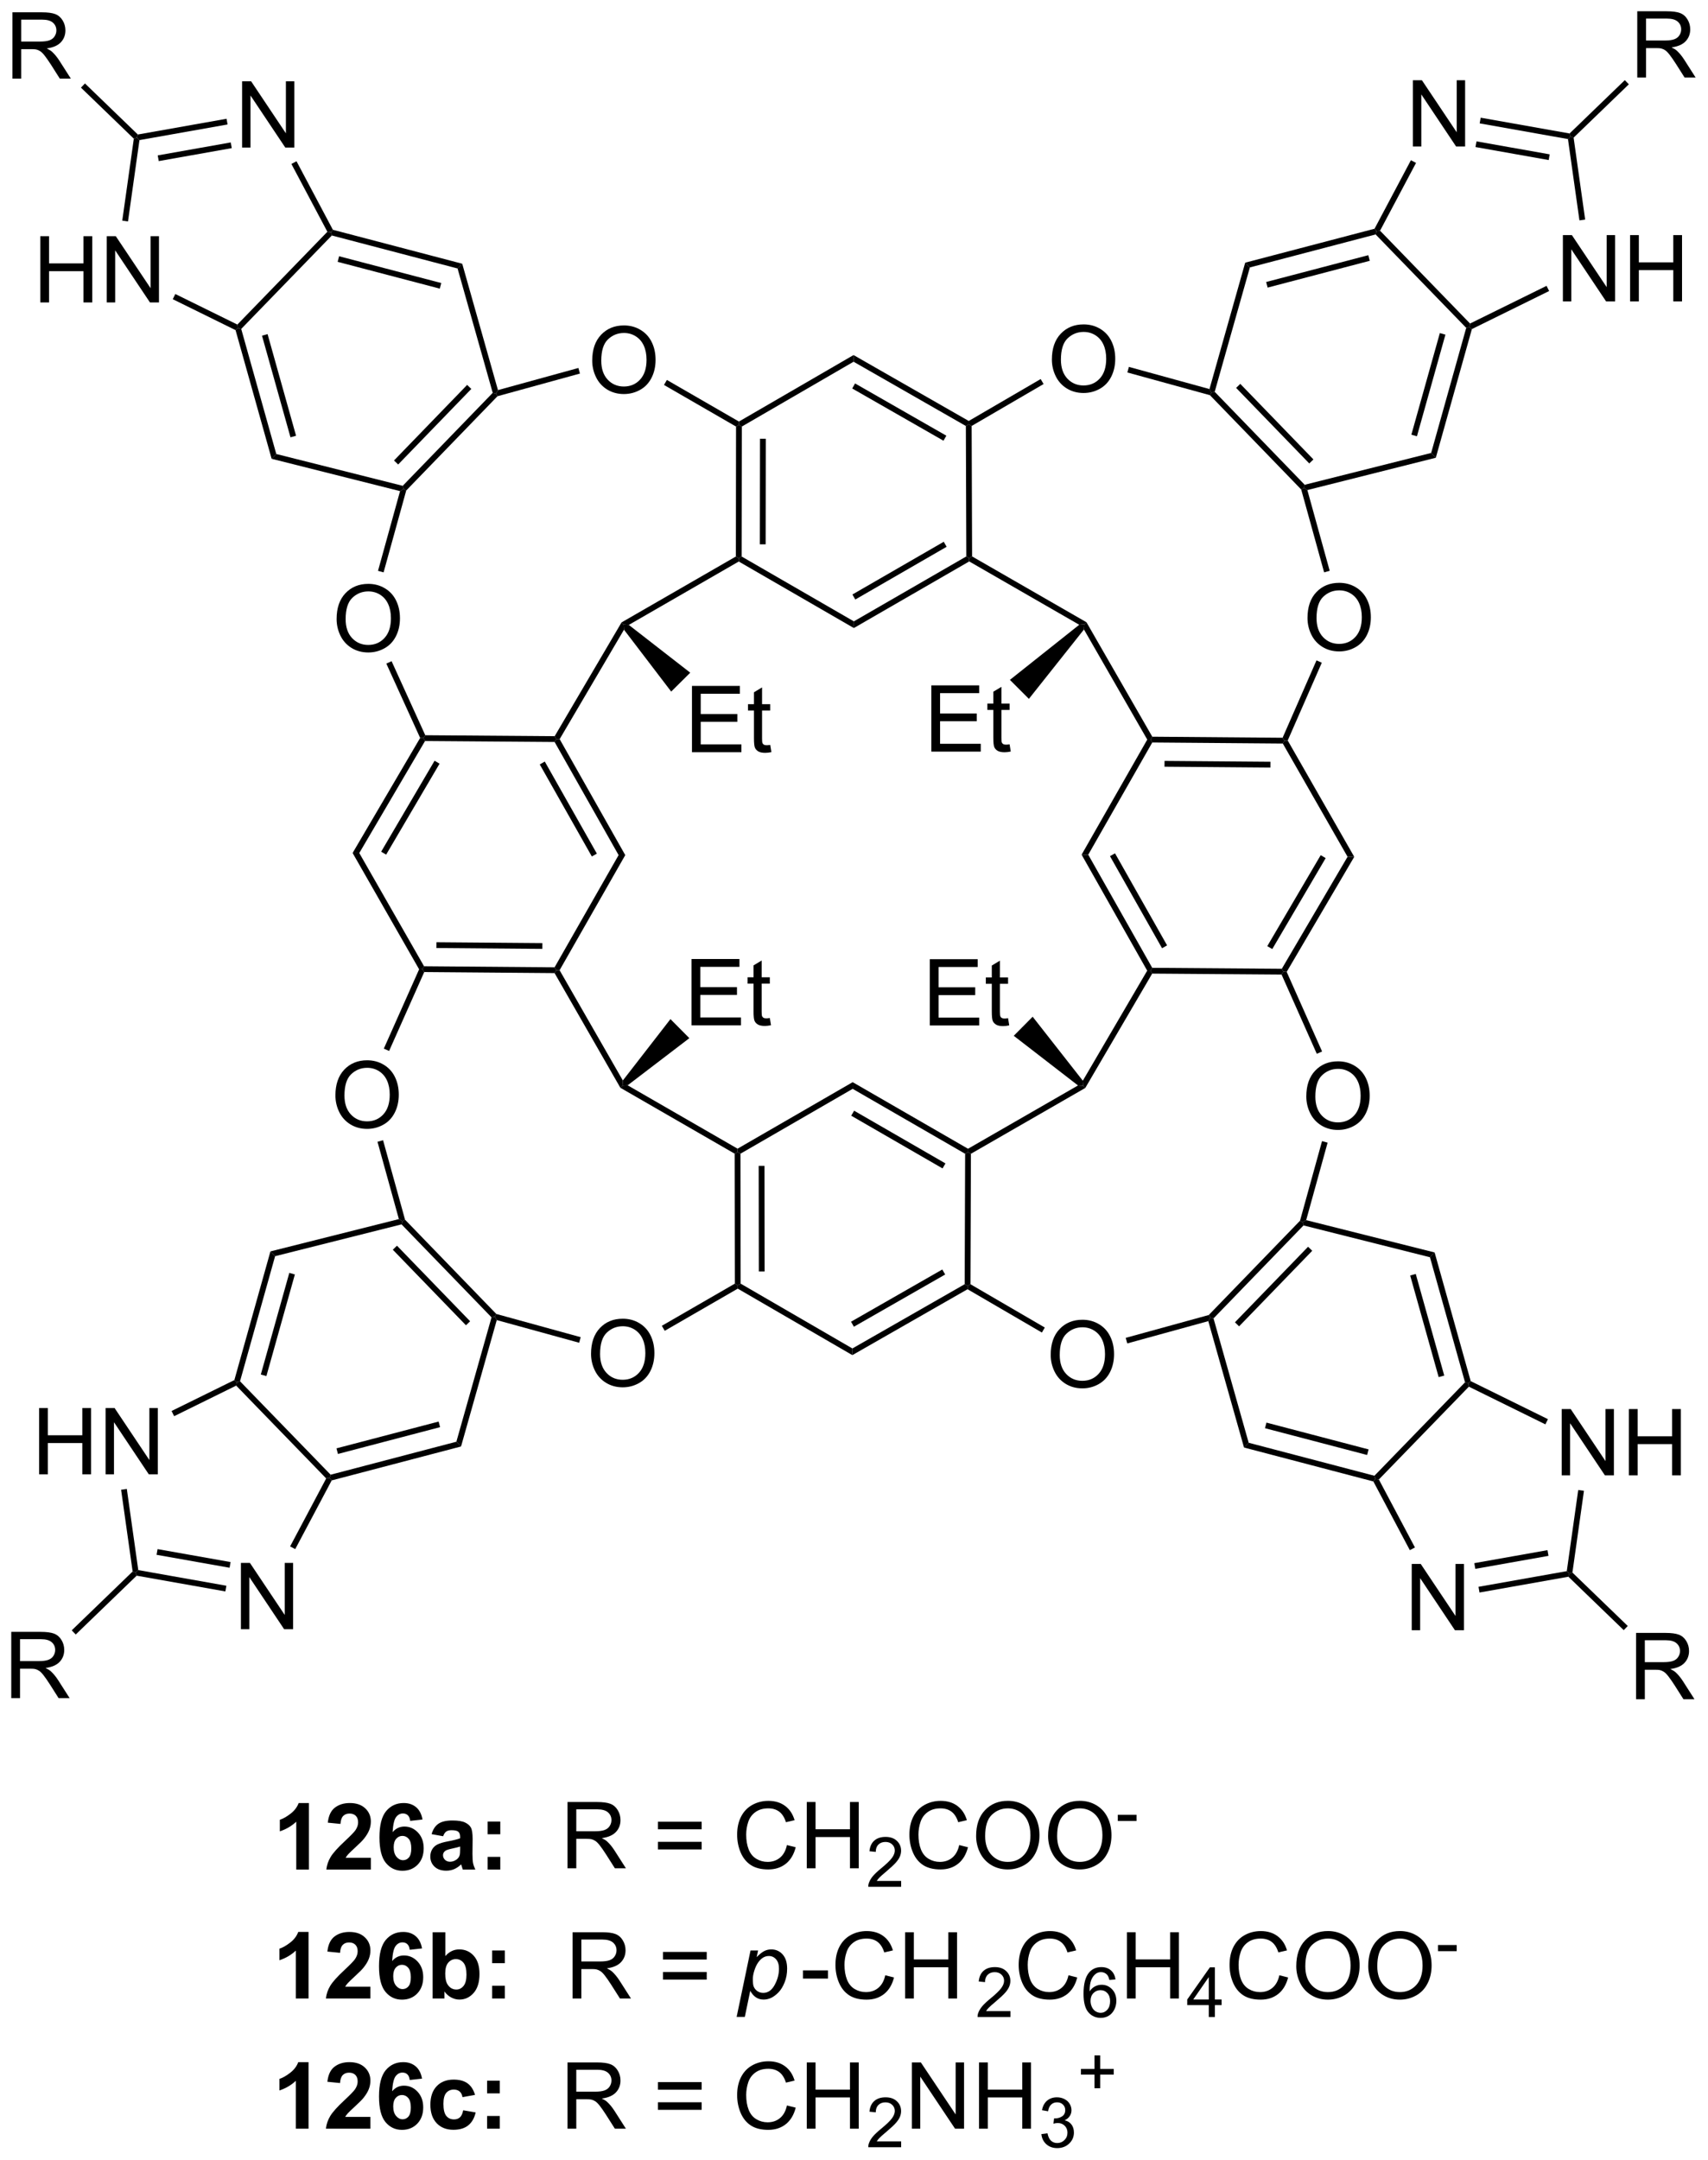 <?xml version="1.0" encoding="UTF-8"?>
<!DOCTYPE svg PUBLIC '-//W3C//DTD SVG 1.0//EN'
          'http://www.w3.org/TR/2001/REC-SVG-20010904/DTD/svg10.dtd'>
<svg stroke-dasharray="none" shape-rendering="auto" xmlns="http://www.w3.org/2000/svg" font-family="'Dialog'" text-rendering="auto" width="405" fill-opacity="1" color-interpolation="auto" color-rendering="auto" preserveAspectRatio="xMidYMid meet" font-size="12px" viewBox="0 0 405 512" fill="black" xmlns:xlink="http://www.w3.org/1999/xlink" stroke="black" image-rendering="auto" stroke-miterlimit="10" stroke-linecap="square" stroke-linejoin="miter" font-style="normal" stroke-width="1" height="512" stroke-dashoffset="0" font-weight="normal" stroke-opacity="1"
><!--Generated by the Batik Graphics2D SVG Generator--><defs id="genericDefs"
  /><g
  ><defs id="defs1"
    ><clipPath clipPathUnits="userSpaceOnUse" id="clipPath1"
      ><path d="M1.294 1.596 L153.065 1.596 L153.065 193.502 L1.294 193.502 L1.294 1.596 Z"
      /></clipPath
      ><clipPath clipPathUnits="userSpaceOnUse" id="clipPath2"
      ><path d="M62.2 95.178 L62.2 281.748 L209.751 281.748 L209.751 95.178 Z"
      /></clipPath
    ></defs
    ><g transform="scale(2.667,2.667) translate(-1.294,-1.596) matrix(1.029,0,0,1.029,-62.685,-96.304)"
    ><path d="M88.87 256.599 L87.774 256.599 L87.774 252.462 Q87.172 253.024 86.355 253.295 L86.355 252.297 Q86.784 252.157 87.287 251.766 Q87.792 251.373 87.98 250.85 L88.87 250.85 L88.87 256.599 ZM94.218 255.579 L94.218 256.599 L90.372 256.599 Q90.434 256.021 90.747 255.503 Q91.059 254.985 91.981 254.131 Q92.723 253.438 92.89 253.193 Q93.117 252.852 93.117 252.521 Q93.117 252.154 92.919 251.956 Q92.723 251.758 92.374 251.758 Q92.031 251.758 91.828 251.967 Q91.624 252.172 91.593 252.654 L90.499 252.545 Q90.598 251.638 91.114 251.245 Q91.63 250.85 92.403 250.85 Q93.249 250.85 93.734 251.308 Q94.218 251.763 94.218 252.443 Q94.218 252.829 94.08 253.18 Q93.942 253.529 93.64 253.912 Q93.442 254.165 92.921 254.641 Q92.403 255.118 92.262 255.274 Q92.124 255.43 92.038 255.579 L94.218 255.579 ZM98.68 252.274 L97.618 252.391 Q97.579 252.063 97.415 251.907 Q97.251 251.75 96.988 251.75 Q96.641 251.75 96.399 252.063 Q96.159 252.375 96.097 253.365 Q96.508 252.881 97.118 252.881 Q97.805 252.881 98.295 253.404 Q98.784 253.928 98.784 254.756 Q98.784 255.633 98.269 256.167 Q97.753 256.699 96.946 256.699 Q96.079 256.699 95.519 256.024 Q94.962 255.35 94.962 253.813 Q94.962 252.24 95.542 251.545 Q96.126 250.85 97.055 250.85 Q97.706 250.85 98.133 251.214 Q98.563 251.579 98.68 252.274 ZM96.191 254.67 Q96.191 255.204 96.436 255.495 Q96.683 255.787 97.001 255.787 Q97.305 255.787 97.508 255.55 Q97.712 255.31 97.712 254.766 Q97.712 254.209 97.493 253.948 Q97.274 253.688 96.946 253.688 Q96.628 253.688 96.409 253.938 Q96.191 254.185 96.191 254.67 ZM100.466 253.717 L99.468 253.537 Q99.637 252.935 100.046 252.646 Q100.458 252.357 101.265 252.357 Q101.999 252.357 102.359 252.532 Q102.718 252.704 102.864 252.972 Q103.012 253.24 103.012 253.954 L102.999 255.235 Q102.999 255.782 103.051 256.042 Q103.106 256.303 103.249 256.599 L102.163 256.599 Q102.122 256.49 102.059 256.274 Q102.031 256.178 102.02 256.146 Q101.739 256.42 101.419 256.558 Q101.098 256.693 100.734 256.693 Q100.093 256.693 99.723 256.347 Q99.356 255.998 99.356 255.467 Q99.356 255.115 99.523 254.839 Q99.692 254.563 99.994 254.417 Q100.296 254.271 100.867 254.162 Q101.637 254.016 101.934 253.891 L101.934 253.782 Q101.934 253.467 101.778 253.331 Q101.622 253.196 101.187 253.196 Q100.895 253.196 100.731 253.313 Q100.567 253.428 100.466 253.717 ZM101.934 254.607 Q101.723 254.678 101.265 254.777 Q100.809 254.873 100.669 254.967 Q100.453 255.118 100.453 255.352 Q100.453 255.584 100.624 255.753 Q100.796 255.92 101.062 255.92 Q101.359 255.92 101.63 255.725 Q101.828 255.576 101.89 255.36 Q101.934 255.219 101.934 254.826 L101.934 254.607 ZM104.305 253.547 L104.305 252.451 L105.402 252.451 L105.402 253.547 L104.305 253.547 ZM104.305 256.599 L104.305 255.5 L105.402 255.5 L105.402 256.599 L104.305 256.599 Z" stroke="none" clip-path="url(#clipPath2)"
    /></g
    ><g transform="matrix(2.743,0,0,2.743,-170.611,-261.067)"
    ><path d="M111.258 256.599 L111.258 250.873 L113.798 250.873 Q114.563 250.873 114.962 251.027 Q115.36 251.18 115.597 251.571 Q115.837 251.962 115.837 252.435 Q115.837 253.045 115.441 253.464 Q115.048 253.881 114.222 253.993 Q114.524 254.138 114.68 254.279 Q115.011 254.584 115.308 255.04 L116.305 256.599 L115.352 256.599 L114.594 255.407 Q114.261 254.891 114.045 254.618 Q113.831 254.344 113.662 254.235 Q113.493 254.125 113.316 254.084 Q113.188 254.055 112.894 254.055 L112.016 254.055 L112.016 256.599 L111.258 256.599 ZM112.016 253.399 L113.644 253.399 Q114.165 253.399 114.456 253.292 Q114.751 253.185 114.902 252.948 Q115.055 252.712 115.055 252.435 Q115.055 252.029 114.758 251.769 Q114.464 251.506 113.829 251.506 L112.016 251.506 L112.016 253.399 ZM122.855 253.232 L119.074 253.232 L119.074 252.576 L122.855 252.576 L122.855 253.232 ZM122.855 254.969 L119.074 254.969 L119.074 254.313 L122.855 254.313 L122.855 254.969 ZM130.226 254.592 L130.984 254.782 Q130.747 255.717 130.127 256.209 Q129.507 256.699 128.614 256.699 Q127.687 256.699 127.106 256.321 Q126.528 255.943 126.223 255.23 Q125.921 254.513 125.921 253.693 Q125.921 252.797 126.262 252.133 Q126.606 251.467 127.236 251.12 Q127.867 250.774 128.624 250.774 Q129.484 250.774 130.07 251.212 Q130.656 251.649 130.887 252.443 L130.14 252.618 Q129.942 251.993 129.562 251.709 Q129.184 251.422 128.609 251.422 Q127.95 251.422 127.505 251.74 Q127.062 252.055 126.882 252.589 Q126.703 253.123 126.703 253.688 Q126.703 254.42 126.916 254.964 Q127.13 255.508 127.578 255.779 Q128.028 256.047 128.552 256.047 Q129.187 256.047 129.627 255.68 Q130.07 255.313 130.226 254.592 ZM131.941 256.599 L131.941 250.873 L132.699 250.873 L132.699 253.225 L135.675 253.225 L135.675 250.873 L136.433 250.873 L136.433 256.599 L135.675 256.599 L135.675 253.899 L132.699 253.899 L132.699 256.599 L131.941 256.599 Z" stroke="none" clip-path="url(#clipPath2)"
    /></g
    ><g transform="matrix(2.743,0,0,2.743,-170.611,-261.067)"
    ><path d="M140.099 257.692 L140.099 258.2 L137.259 258.2 Q137.253 258.008 137.322 257.832 Q137.429 257.543 137.667 257.262 Q137.908 256.981 138.359 256.612 Q139.058 256.038 139.304 255.702 Q139.55 255.366 139.55 255.067 Q139.55 254.754 139.326 254.539 Q139.103 254.323 138.742 254.323 Q138.361 254.323 138.132 254.551 Q137.904 254.78 137.902 255.184 L137.359 255.129 Q137.415 254.522 137.779 254.205 Q138.142 253.887 138.753 253.887 Q139.372 253.887 139.732 254.231 Q140.093 254.573 140.093 255.078 Q140.093 255.336 139.988 255.586 Q139.882 255.834 139.636 256.11 Q139.392 256.385 138.824 256.866 Q138.349 257.264 138.214 257.407 Q138.079 257.549 137.992 257.692 L140.099 257.692 Z" stroke="none" clip-path="url(#clipPath2)"
    /></g
    ><g transform="matrix(2.743,0,0,2.743,-170.611,-261.067)"
    ><path d="M145.118 254.592 L145.875 254.782 Q145.638 255.717 145.019 256.209 Q144.399 256.699 143.506 256.699 Q142.578 256.699 141.998 256.321 Q141.42 255.943 141.115 255.23 Q140.813 254.513 140.813 253.693 Q140.813 252.797 141.154 252.133 Q141.498 251.467 142.128 251.12 Q142.758 250.774 143.516 250.774 Q144.375 250.774 144.961 251.212 Q145.547 251.649 145.779 252.443 L145.032 252.618 Q144.834 251.993 144.453 251.709 Q144.076 251.422 143.5 251.422 Q142.841 251.422 142.396 251.74 Q141.953 252.055 141.774 252.589 Q141.594 253.123 141.594 253.688 Q141.594 254.42 141.808 254.964 Q142.021 255.508 142.469 255.779 Q142.92 256.047 143.443 256.047 Q144.078 256.047 144.519 255.68 Q144.961 255.313 145.118 254.592 ZM146.58 253.81 Q146.58 252.383 147.345 251.579 Q148.111 250.771 149.322 250.771 Q150.114 250.771 150.749 251.152 Q151.387 251.529 151.72 252.206 Q152.056 252.883 152.056 253.743 Q152.056 254.615 151.705 255.303 Q151.353 255.99 150.707 256.344 Q150.064 256.699 149.317 256.699 Q148.509 256.699 147.871 256.308 Q147.236 255.915 146.908 255.24 Q146.58 254.563 146.58 253.81 ZM147.361 253.821 Q147.361 254.857 147.916 255.454 Q148.473 256.047 149.314 256.047 Q150.168 256.047 150.72 255.446 Q151.275 254.844 151.275 253.74 Q151.275 253.04 151.038 252.519 Q150.801 251.998 150.345 251.712 Q149.892 251.422 149.325 251.422 Q148.52 251.422 147.939 251.977 Q147.361 252.529 147.361 253.821 ZM152.802 253.81 Q152.802 252.383 153.568 251.579 Q154.334 250.771 155.545 250.771 Q156.336 250.771 156.972 251.152 Q157.61 251.529 157.943 252.206 Q158.279 252.883 158.279 253.743 Q158.279 254.615 157.927 255.303 Q157.576 255.99 156.93 256.344 Q156.287 256.699 155.539 256.699 Q154.732 256.699 154.094 256.308 Q153.459 255.915 153.131 255.24 Q152.802 254.563 152.802 253.81 ZM153.584 253.821 Q153.584 254.857 154.138 255.454 Q154.696 256.047 155.537 256.047 Q156.391 256.047 156.943 255.446 Q157.498 254.844 157.498 253.74 Q157.498 253.04 157.261 252.519 Q157.024 251.998 156.568 251.712 Q156.115 251.422 155.547 251.422 Q154.743 251.422 154.162 251.977 Q153.584 252.529 153.584 253.821 Z" stroke="none" clip-path="url(#clipPath2)"
    /></g
    ><g transform="matrix(2.743,0,0,2.743,-170.611,-261.067)"
    ><path d="M158.828 252.51 L158.828 251.979 L160.448 251.979 L160.448 252.51 L158.828 252.51 Z" stroke="none" clip-path="url(#clipPath2)"
    /></g
    ><g transform="matrix(2.743,0,0,2.743,-170.611,-261.067)"
    ><path d="M88.87 267.849 L87.774 267.849 L87.774 263.712 Q87.172 264.274 86.355 264.545 L86.355 263.547 Q86.784 263.407 87.287 263.016 Q87.792 262.623 87.98 262.099 L88.87 262.099 L88.87 267.849 ZM94.218 266.829 L94.218 267.849 L90.372 267.849 Q90.434 267.271 90.747 266.753 Q91.059 266.235 91.981 265.381 Q92.723 264.688 92.89 264.443 Q93.117 264.102 93.117 263.771 Q93.117 263.404 92.919 263.206 Q92.723 263.008 92.374 263.008 Q92.031 263.008 91.828 263.217 Q91.624 263.422 91.593 263.904 L90.499 263.795 Q90.598 262.889 91.114 262.495 Q91.63 262.099 92.403 262.099 Q93.249 262.099 93.734 262.558 Q94.218 263.014 94.218 263.693 Q94.218 264.079 94.08 264.43 Q93.942 264.779 93.64 265.162 Q93.442 265.415 92.921 265.891 Q92.403 266.368 92.262 266.524 Q92.124 266.68 92.038 266.829 L94.218 266.829 ZM98.68 263.524 L97.618 263.641 Q97.579 263.313 97.415 263.157 Q97.251 263 96.988 263 Q96.641 263 96.399 263.313 Q96.159 263.625 96.097 264.615 Q96.508 264.131 97.118 264.131 Q97.805 264.131 98.295 264.654 Q98.784 265.178 98.784 266.006 Q98.784 266.883 98.269 267.417 Q97.753 267.949 96.946 267.949 Q96.079 267.949 95.519 267.274 Q94.962 266.599 94.962 265.063 Q94.962 263.49 95.542 262.795 Q96.126 262.099 97.055 262.099 Q97.706 262.099 98.133 262.464 Q98.563 262.829 98.68 263.524 ZM96.191 265.92 Q96.191 266.454 96.436 266.745 Q96.683 267.037 97.001 267.037 Q97.305 267.037 97.508 266.8 Q97.712 266.56 97.712 266.016 Q97.712 265.459 97.493 265.199 Q97.274 264.938 96.946 264.938 Q96.628 264.938 96.409 265.188 Q96.191 265.435 96.191 265.92 ZM99.598 267.849 L99.598 262.123 L100.695 262.123 L100.695 264.185 Q101.203 263.607 101.898 263.607 Q102.656 263.607 103.15 264.157 Q103.648 264.704 103.648 265.732 Q103.648 266.795 103.143 267.37 Q102.637 267.943 101.913 267.943 Q101.559 267.943 101.213 267.766 Q100.867 267.587 100.617 267.24 L100.617 267.849 L99.598 267.849 ZM100.687 265.685 Q100.687 266.329 100.89 266.639 Q101.176 267.076 101.648 267.076 Q102.012 267.076 102.268 266.766 Q102.523 266.454 102.523 265.787 Q102.523 265.076 102.265 264.761 Q102.007 264.446 101.606 264.446 Q101.21 264.446 100.947 264.753 Q100.687 265.06 100.687 265.685 ZM104.743 264.797 L104.743 263.701 L105.839 263.701 L105.839 264.797 L104.743 264.797 ZM104.743 267.849 L104.743 266.75 L105.839 266.75 L105.839 267.849 L104.743 267.849 Z" stroke="none" clip-path="url(#clipPath2)"
    /></g
    ><g transform="matrix(2.743,0,0,2.743,-170.611,-261.067)"
    ><path d="M111.696 267.849 L111.696 262.123 L114.235 262.123 Q115.001 262.123 115.399 262.277 Q115.798 262.43 116.035 262.821 Q116.274 263.212 116.274 263.685 Q116.274 264.295 115.878 264.714 Q115.485 265.131 114.66 265.243 Q114.962 265.389 115.118 265.529 Q115.449 265.834 115.746 266.29 L116.743 267.849 L115.79 267.849 L115.032 266.657 Q114.699 266.141 114.483 265.868 Q114.269 265.594 114.1 265.485 Q113.93 265.375 113.753 265.334 Q113.626 265.305 113.331 265.305 L112.454 265.305 L112.454 267.849 L111.696 267.849 ZM112.454 264.649 L114.081 264.649 Q114.602 264.649 114.894 264.542 Q115.188 264.435 115.339 264.199 Q115.493 263.962 115.493 263.685 Q115.493 263.279 115.196 263.019 Q114.902 262.756 114.266 262.756 L112.454 262.756 L112.454 264.649 ZM123.292 264.482 L119.511 264.482 L119.511 263.826 L123.292 263.826 L123.292 264.482 ZM123.292 266.219 L119.511 266.219 L119.511 265.563 L123.292 265.563 L123.292 266.219 Z" stroke="none" clip-path="url(#clipPath2)"
    /></g
    ><g transform="matrix(2.743,0,0,2.743,-170.611,-261.067)"
    ><path d="M125.877 269.441 L127.078 263.701 L127.731 263.701 L127.609 264.279 Q127.973 263.899 128.26 263.753 Q128.546 263.607 128.867 263.607 Q129.46 263.607 129.851 264.04 Q130.242 264.469 130.242 265.274 Q130.242 265.922 130.025 266.456 Q129.812 266.99 129.499 267.316 Q129.187 267.639 128.867 267.792 Q128.546 267.943 128.21 267.943 Q127.466 267.943 127.054 267.185 L126.585 269.441 L125.877 269.441 ZM127.278 266.154 Q127.278 266.618 127.343 266.797 Q127.442 267.053 127.663 267.209 Q127.887 267.365 128.179 267.365 Q128.788 267.365 129.163 266.68 Q129.538 265.993 129.538 265.279 Q129.538 264.75 129.286 264.464 Q129.036 264.178 128.661 264.178 Q128.39 264.178 128.158 264.321 Q127.929 264.462 127.731 264.745 Q127.536 265.029 127.406 265.441 Q127.278 265.849 127.278 266.154 Z" stroke="none" clip-path="url(#clipPath2)"
    /></g
    ><g transform="matrix(2.743,0,0,2.743,-170.611,-261.067)"
    ><path d="M131.613 266.131 L131.613 265.422 L133.772 265.422 L133.772 266.131 L131.613 266.131 ZM138.725 265.842 L139.482 266.032 Q139.245 266.967 138.626 267.459 Q138.006 267.949 137.113 267.949 Q136.186 267.949 135.605 267.571 Q135.027 267.193 134.722 266.48 Q134.42 265.764 134.42 264.943 Q134.42 264.047 134.761 263.383 Q135.105 262.717 135.735 262.37 Q136.365 262.024 137.123 262.024 Q137.982 262.024 138.568 262.462 Q139.154 262.899 139.386 263.693 L138.639 263.868 Q138.441 263.243 138.061 262.959 Q137.683 262.672 137.107 262.672 Q136.449 262.672 136.003 262.99 Q135.561 263.305 135.381 263.839 Q135.201 264.373 135.201 264.938 Q135.201 265.67 135.415 266.214 Q135.628 266.758 136.076 267.029 Q136.527 267.297 137.05 267.297 Q137.686 267.297 138.126 266.93 Q138.568 266.563 138.725 265.842 ZM140.44 267.849 L140.44 262.123 L141.197 262.123 L141.197 264.474 L144.174 264.474 L144.174 262.123 L144.932 262.123 L144.932 267.849 L144.174 267.849 L144.174 265.149 L141.197 265.149 L141.197 267.849 L140.44 267.849 Z" stroke="none" clip-path="url(#clipPath2)"
    /></g
    ><g transform="matrix(2.743,0,0,2.743,-170.611,-261.067)"
    ><path d="M149.546 268.942 L149.546 269.45 L146.706 269.45 Q146.7 269.258 146.768 269.082 Q146.876 268.793 147.114 268.512 Q147.354 268.231 147.805 267.862 Q148.505 267.288 148.751 266.952 Q148.997 266.616 148.997 266.317 Q148.997 266.004 148.772 265.789 Q148.549 265.573 148.188 265.573 Q147.807 265.573 147.579 265.801 Q147.35 266.03 147.348 266.434 L146.805 266.379 Q146.862 265.772 147.225 265.455 Q147.589 265.137 148.2 265.137 Q148.819 265.137 149.178 265.481 Q149.54 265.823 149.54 266.329 Q149.54 266.586 149.434 266.836 Q149.329 267.084 149.083 267.36 Q148.839 267.635 148.27 268.116 Q147.796 268.514 147.661 268.657 Q147.526 268.799 147.438 268.942 L149.546 268.942 Z" stroke="none" clip-path="url(#clipPath2)"
    /></g
    ><g transform="matrix(2.743,0,0,2.743,-170.611,-261.067)"
    ><path d="M154.564 265.842 L155.322 266.032 Q155.085 266.967 154.465 267.459 Q153.845 267.949 152.952 267.949 Q152.025 267.949 151.444 267.571 Q150.866 267.193 150.561 266.48 Q150.259 265.764 150.259 264.943 Q150.259 264.047 150.601 263.383 Q150.944 262.717 151.575 262.37 Q152.205 262.024 152.963 262.024 Q153.822 262.024 154.408 262.462 Q154.994 262.899 155.226 263.693 L154.478 263.868 Q154.28 263.243 153.9 262.959 Q153.522 262.672 152.947 262.672 Q152.288 262.672 151.843 262.99 Q151.4 263.305 151.22 263.839 Q151.041 264.373 151.041 264.938 Q151.041 265.67 151.254 266.214 Q151.468 266.758 151.916 267.029 Q152.366 267.297 152.89 267.297 Q153.525 267.297 153.965 266.93 Q154.408 266.563 154.564 265.842 Z" stroke="none" clip-path="url(#clipPath2)"
    /></g
    ><g transform="matrix(2.743,0,0,2.743,-170.611,-261.067)"
    ><path d="M158.625 266.205 L158.099 266.247 Q158.029 265.936 157.9 265.795 Q157.687 265.571 157.373 265.571 Q157.121 265.571 156.931 265.711 Q156.681 265.893 156.537 266.243 Q156.394 266.59 156.388 267.235 Q156.58 266.944 156.855 266.803 Q157.131 266.663 157.431 266.663 Q157.959 266.663 158.33 267.051 Q158.701 267.44 158.701 268.055 Q158.701 268.459 158.525 268.807 Q158.351 269.153 158.047 269.338 Q157.742 269.524 157.355 269.524 Q156.697 269.524 156.281 269.039 Q155.865 268.553 155.865 267.44 Q155.865 266.194 156.324 265.629 Q156.726 265.137 157.406 265.137 Q157.912 265.137 158.236 265.422 Q158.56 265.705 158.625 266.205 ZM156.47 268.057 Q156.47 268.33 156.586 268.58 Q156.703 268.829 156.91 268.959 Q157.119 269.088 157.347 269.088 Q157.681 269.088 157.922 268.819 Q158.162 268.549 158.162 268.086 Q158.162 267.641 157.924 267.385 Q157.687 267.129 157.326 267.129 Q156.969 267.129 156.719 267.385 Q156.47 267.641 156.47 268.057 Z" stroke="none" clip-path="url(#clipPath2)"
    /></g
    ><g transform="matrix(2.743,0,0,2.743,-170.611,-261.067)"
    ><path d="M159.616 267.849 L159.616 262.123 L160.374 262.123 L160.374 264.474 L163.35 264.474 L163.35 262.123 L164.108 262.123 L164.108 267.849 L163.35 267.849 L163.35 265.149 L160.374 265.149 L160.374 267.849 L159.616 267.849 Z" stroke="none" clip-path="url(#clipPath2)"
    /></g
    ><g transform="matrix(2.743,0,0,2.743,-170.611,-261.067)"
    ><path d="M166.692 269.45 L166.692 268.42 L164.829 268.42 L164.829 267.938 L166.79 265.155 L167.219 265.155 L167.219 267.938 L167.799 267.938 L167.799 268.42 L167.219 268.42 L167.219 269.45 L166.692 269.45 ZM166.692 267.938 L166.692 266 L165.348 267.938 L166.692 267.938 Z" stroke="none" clip-path="url(#clipPath2)"
    /></g
    ><g transform="matrix(2.743,0,0,2.743,-170.611,-261.067)"
    ><path d="M172.793 265.842 L173.55 266.032 Q173.313 266.967 172.694 267.459 Q172.074 267.949 171.181 267.949 Q170.254 267.949 169.673 267.571 Q169.095 267.193 168.79 266.48 Q168.488 265.764 168.488 264.943 Q168.488 264.047 168.829 263.383 Q169.173 262.717 169.803 262.37 Q170.433 262.024 171.191 262.024 Q172.05 262.024 172.636 262.462 Q173.222 262.899 173.454 263.693 L172.707 263.868 Q172.509 263.243 172.129 262.959 Q171.751 262.672 171.175 262.672 Q170.517 262.672 170.071 262.99 Q169.629 263.305 169.449 263.839 Q169.269 264.373 169.269 264.938 Q169.269 265.67 169.483 266.214 Q169.696 266.758 170.144 267.029 Q170.595 267.297 171.118 267.297 Q171.754 267.297 172.194 266.93 Q172.636 266.563 172.793 265.842 ZM174.255 265.06 Q174.255 263.633 175.02 262.829 Q175.786 262.021 176.997 262.021 Q177.789 262.021 178.424 262.402 Q179.062 262.779 179.395 263.456 Q179.731 264.133 179.731 264.993 Q179.731 265.865 179.38 266.553 Q179.028 267.24 178.382 267.594 Q177.739 267.949 176.992 267.949 Q176.185 267.949 175.547 267.558 Q174.911 267.165 174.583 266.49 Q174.255 265.813 174.255 265.06 ZM175.036 265.071 Q175.036 266.107 175.591 266.704 Q176.148 267.297 176.989 267.297 Q177.843 267.297 178.395 266.696 Q178.95 266.094 178.95 264.99 Q178.95 264.29 178.713 263.769 Q178.476 263.248 178.02 262.962 Q177.567 262.672 177 262.672 Q176.195 262.672 175.614 263.227 Q175.036 263.779 175.036 265.071 ZM180.477 265.06 Q180.477 263.633 181.243 262.829 Q182.009 262.021 183.22 262.021 Q184.011 262.021 184.647 262.402 Q185.285 262.779 185.618 263.456 Q185.954 264.133 185.954 264.993 Q185.954 265.865 185.602 266.553 Q185.251 267.24 184.605 267.594 Q183.962 267.949 183.214 267.949 Q182.407 267.949 181.769 267.558 Q181.134 267.165 180.806 266.49 Q180.477 265.813 180.477 265.06 ZM181.259 265.071 Q181.259 266.107 181.813 266.704 Q182.371 267.297 183.212 267.297 Q184.066 267.297 184.618 266.696 Q185.173 266.094 185.173 264.99 Q185.173 264.29 184.936 263.769 Q184.699 263.248 184.243 262.962 Q183.79 262.672 183.222 262.672 Q182.418 262.672 181.837 263.227 Q181.259 263.779 181.259 265.071 Z" stroke="none" clip-path="url(#clipPath2)"
    /></g
    ><g transform="matrix(2.743,0,0,2.743,-170.611,-261.067)"
    ><path d="M186.504 263.76 L186.504 263.229 L188.123 263.229 L188.123 263.76 L186.504 263.76 Z" stroke="none" clip-path="url(#clipPath2)"
    /></g
    ><g transform="matrix(2.743,0,0,2.743,-170.611,-261.067)"
    ><path d="M88.87 279.099 L87.774 279.099 L87.774 274.962 Q87.172 275.524 86.355 275.795 L86.355 274.797 Q86.784 274.657 87.287 274.266 Q87.792 273.873 87.98 273.349 L88.87 273.349 L88.87 279.099 ZM94.218 278.079 L94.218 279.099 L90.372 279.099 Q90.434 278.521 90.747 278.003 Q91.059 277.485 91.981 276.631 Q92.723 275.938 92.89 275.693 Q93.117 275.352 93.117 275.021 Q93.117 274.654 92.919 274.456 Q92.723 274.258 92.374 274.258 Q92.031 274.258 91.828 274.467 Q91.624 274.672 91.593 275.154 L90.499 275.045 Q90.598 274.139 91.114 273.745 Q91.63 273.349 92.403 273.349 Q93.249 273.349 93.734 273.808 Q94.218 274.264 94.218 274.943 Q94.218 275.329 94.08 275.68 Q93.942 276.029 93.64 276.412 Q93.442 276.665 92.921 277.141 Q92.403 277.618 92.262 277.774 Q92.124 277.93 92.038 278.079 L94.218 278.079 ZM98.68 274.774 L97.618 274.891 Q97.579 274.563 97.415 274.407 Q97.251 274.25 96.988 274.25 Q96.641 274.25 96.399 274.563 Q96.159 274.875 96.097 275.865 Q96.508 275.381 97.118 275.381 Q97.805 275.381 98.295 275.904 Q98.784 276.428 98.784 277.256 Q98.784 278.133 98.269 278.667 Q97.753 279.199 96.946 279.199 Q96.079 279.199 95.519 278.524 Q94.962 277.849 94.962 276.313 Q94.962 274.74 95.542 274.045 Q96.126 273.349 97.055 273.349 Q97.706 273.349 98.133 273.714 Q98.563 274.079 98.68 274.774 ZM96.191 277.17 Q96.191 277.704 96.436 277.995 Q96.683 278.287 97.001 278.287 Q97.305 278.287 97.508 278.05 Q97.712 277.81 97.712 277.266 Q97.712 276.709 97.493 276.449 Q97.274 276.188 96.946 276.188 Q96.628 276.188 96.409 276.438 Q96.191 276.685 96.191 277.17 ZM103.262 276.178 L102.179 276.373 Q102.124 276.047 101.932 275.883 Q101.739 275.719 101.429 275.719 Q101.02 275.719 100.775 276.003 Q100.531 276.287 100.531 276.951 Q100.531 277.688 100.778 277.993 Q101.028 278.297 101.445 278.297 Q101.757 278.297 101.955 278.12 Q102.156 277.943 102.239 277.508 L103.317 277.693 Q103.148 278.435 102.671 278.816 Q102.195 279.193 101.395 279.193 Q100.484 279.193 99.942 278.62 Q99.403 278.045 99.403 277.029 Q99.403 276 99.945 275.43 Q100.489 274.857 101.413 274.857 Q102.171 274.857 102.619 275.183 Q103.067 275.508 103.262 276.178 ZM104.305 276.047 L104.305 274.951 L105.402 274.951 L105.402 276.047 L104.305 276.047 ZM104.305 279.099 L104.305 278 L105.402 278 L105.402 279.099 L104.305 279.099 Z" stroke="none" clip-path="url(#clipPath2)"
    /></g
    ><g transform="matrix(2.743,0,0,2.743,-170.611,-261.067)"
    ><path d="M111.258 279.099 L111.258 273.373 L113.798 273.373 Q114.563 273.373 114.962 273.527 Q115.36 273.68 115.597 274.071 Q115.837 274.462 115.837 274.935 Q115.837 275.545 115.441 275.964 Q115.048 276.381 114.222 276.493 Q114.524 276.639 114.68 276.779 Q115.011 277.084 115.308 277.54 L116.305 279.099 L115.352 279.099 L114.594 277.907 Q114.261 277.391 114.045 277.118 Q113.831 276.844 113.662 276.735 Q113.493 276.625 113.316 276.584 Q113.188 276.555 112.894 276.555 L112.016 276.555 L112.016 279.099 L111.258 279.099 ZM112.016 275.899 L113.644 275.899 Q114.165 275.899 114.456 275.792 Q114.751 275.685 114.902 275.449 Q115.055 275.212 115.055 274.935 Q115.055 274.529 114.758 274.269 Q114.464 274.006 113.829 274.006 L112.016 274.006 L112.016 275.899 ZM122.855 275.732 L119.074 275.732 L119.074 275.076 L122.855 275.076 L122.855 275.732 ZM122.855 277.469 L119.074 277.469 L119.074 276.813 L122.855 276.813 L122.855 277.469 ZM130.226 277.092 L130.984 277.282 Q130.747 278.217 130.127 278.709 Q129.507 279.199 128.614 279.199 Q127.687 279.199 127.106 278.821 Q126.528 278.443 126.223 277.73 Q125.921 277.014 125.921 276.193 Q125.921 275.297 126.262 274.633 Q126.606 273.967 127.236 273.62 Q127.867 273.274 128.624 273.274 Q129.484 273.274 130.07 273.712 Q130.656 274.149 130.887 274.943 L130.14 275.118 Q129.942 274.493 129.562 274.209 Q129.184 273.922 128.609 273.922 Q127.95 273.922 127.505 274.24 Q127.062 274.555 126.882 275.089 Q126.703 275.623 126.703 276.188 Q126.703 276.92 126.916 277.464 Q127.13 278.008 127.578 278.279 Q128.028 278.547 128.552 278.547 Q129.187 278.547 129.627 278.18 Q130.07 277.813 130.226 277.092 ZM131.941 279.099 L131.941 273.373 L132.699 273.373 L132.699 275.724 L135.675 275.724 L135.675 273.373 L136.433 273.373 L136.433 279.099 L135.675 279.099 L135.675 276.399 L132.699 276.399 L132.699 279.099 L131.941 279.099 Z" stroke="none" clip-path="url(#clipPath2)"
    /></g
    ><g transform="matrix(2.743,0,0,2.743,-170.611,-261.067)"
    ><path d="M140.099 280.192 L140.099 280.7 L137.259 280.7 Q137.253 280.508 137.322 280.332 Q137.429 280.043 137.667 279.762 Q137.908 279.481 138.359 279.112 Q139.058 278.538 139.304 278.202 Q139.55 277.866 139.55 277.567 Q139.55 277.254 139.326 277.039 Q139.103 276.823 138.742 276.823 Q138.361 276.823 138.132 277.051 Q137.904 277.28 137.902 277.684 L137.359 277.629 Q137.415 277.022 137.779 276.705 Q138.142 276.387 138.753 276.387 Q139.372 276.387 139.732 276.731 Q140.093 277.073 140.093 277.579 Q140.093 277.836 139.988 278.086 Q139.882 278.334 139.636 278.61 Q139.392 278.885 138.824 279.366 Q138.349 279.764 138.214 279.907 Q138.079 280.049 137.992 280.192 L140.099 280.192 Z" stroke="none" clip-path="url(#clipPath2)"
    /></g
    ><g transform="matrix(2.743,0,0,2.743,-170.611,-261.067)"
    ><path d="M141.024 279.099 L141.024 273.373 L141.802 273.373 L144.81 277.868 L144.81 273.373 L145.537 273.373 L145.537 279.099 L144.758 279.099 L141.75 274.599 L141.75 279.099 L141.024 279.099 ZM146.832 279.099 L146.832 273.373 L147.59 273.373 L147.59 275.724 L150.567 275.724 L150.567 273.373 L151.325 273.373 L151.325 279.099 L150.567 279.099 L150.567 276.399 L147.59 276.399 L147.59 279.099 L146.832 279.099 Z" stroke="none" clip-path="url(#clipPath2)"
    /></g
    ><g transform="matrix(2.743,0,0,2.743,-170.611,-261.067)"
    ><path d="M152.221 279.565 L152.748 279.495 Q152.84 279.944 153.057 280.141 Q153.276 280.338 153.59 280.338 Q153.961 280.338 154.217 280.08 Q154.475 279.823 154.475 279.442 Q154.475 279.079 154.237 278.844 Q154 278.608 153.633 278.608 Q153.485 278.608 153.262 278.666 L153.321 278.204 Q153.373 278.209 153.405 278.209 Q153.743 278.209 154.012 278.034 Q154.282 277.858 154.282 277.491 Q154.282 277.202 154.084 277.012 Q153.889 276.821 153.578 276.821 Q153.27 276.821 153.065 277.014 Q152.86 277.207 152.801 277.594 L152.274 277.5 Q152.371 276.969 152.713 276.678 Q153.057 276.387 153.567 276.387 Q153.918 276.387 154.213 276.538 Q154.51 276.688 154.666 276.95 Q154.823 277.209 154.823 277.502 Q154.823 277.782 154.672 278.01 Q154.524 278.239 154.231 278.373 Q154.612 278.461 154.823 278.739 Q155.034 279.014 155.034 279.43 Q155.034 279.993 154.623 280.385 Q154.213 280.776 153.586 280.776 Q153.022 280.776 152.647 280.44 Q152.274 280.102 152.221 279.565 Z" stroke="none" clip-path="url(#clipPath2)"
    /></g
    ><g transform="matrix(2.743,0,0,2.743,-170.611,-261.067)"
    ><path d="M156.81 275.604 L156.81 274.426 L155.64 274.426 L155.64 273.934 L156.81 273.934 L156.81 272.766 L157.308 272.766 L157.308 273.934 L158.476 273.934 L158.476 274.426 L157.308 274.426 L157.308 275.604 L156.81 275.604 Z" stroke="none" clip-path="url(#clipPath2)"
    /></g
    ><g transform="matrix(2.743,0,0,2.743,-170.611,-261.067)"
    ><path d="M197.2 222.649 L197.2 216.922 L197.979 216.922 L200.987 221.417 L200.987 216.922 L201.713 216.922 L201.713 222.649 L200.935 222.649 L197.927 218.149 L197.927 222.649 L197.2 222.649 ZM203.009 222.649 L203.009 216.922 L203.767 216.922 L203.767 219.274 L206.743 219.274 L206.743 216.922 L207.501 216.922 L207.501 222.649 L206.743 222.649 L206.743 219.948 L203.767 219.948 L203.767 222.649 L203.009 222.649 Z" stroke="none" clip-path="url(#clipPath2)"
    /></g
    ><g transform="matrix(2.743,0,0,2.743,-170.611,-261.067)"
    ><path d="M184.236 236.03 L184.236 230.304 L185.015 230.304 L188.022 234.799 L188.022 230.304 L188.749 230.304 L188.749 236.03 L187.97 236.03 L184.963 231.53 L184.963 236.03 L184.236 236.03 Z" stroke="none" clip-path="url(#clipPath2)"
    /></g
    ><g transform="matrix(2.743,0,0,2.743,-170.611,-261.067)"
    ><path d="M203.63 241.989 L203.63 236.262 L206.169 236.262 Q206.934 236.262 207.333 236.416 Q207.731 236.57 207.968 236.96 Q208.208 237.351 208.208 237.825 Q208.208 238.434 207.812 238.853 Q207.419 239.27 206.593 239.382 Q206.895 239.528 207.052 239.669 Q207.382 239.973 207.679 240.429 L208.677 241.989 L207.723 241.989 L206.966 240.796 Q206.632 240.281 206.416 240.007 Q206.203 239.734 206.033 239.624 Q205.864 239.515 205.687 239.473 Q205.559 239.445 205.265 239.445 L204.387 239.445 L204.387 241.989 L203.63 241.989 ZM204.387 238.788 L206.015 238.788 Q206.536 238.788 206.828 238.682 Q207.122 238.575 207.273 238.338 Q207.427 238.101 207.427 237.825 Q207.427 237.419 207.13 237.158 Q206.835 236.895 206.2 236.895 L204.387 236.895 L204.387 238.788 Z" stroke="none" clip-path="url(#clipPath2)"
    /></g
    ><g transform="matrix(2.743,0,0,2.743,-170.611,-261.067)"
    ><path d="M153.027 212.244 Q153.027 210.817 153.792 210.012 Q154.558 209.205 155.769 209.205 Q156.56 209.205 157.196 209.585 Q157.834 209.963 158.167 210.64 Q158.503 211.317 158.503 212.177 Q158.503 213.049 158.152 213.736 Q157.8 214.424 157.154 214.778 Q156.511 215.132 155.764 215.132 Q154.956 215.132 154.318 214.742 Q153.683 214.348 153.355 213.674 Q153.027 212.997 153.027 212.244 ZM153.808 212.255 Q153.808 213.291 154.363 213.887 Q154.92 214.481 155.761 214.481 Q156.615 214.481 157.167 213.88 Q157.722 213.278 157.722 212.174 Q157.722 211.473 157.485 210.953 Q157.248 210.432 156.792 210.145 Q156.339 209.856 155.771 209.856 Q154.967 209.856 154.386 210.411 Q153.808 210.963 153.808 212.255 Z" stroke="none" clip-path="url(#clipPath2)"
    /></g
    ><g transform="matrix(2.743,0,0,2.743,-170.611,-261.067)"
    ><path d="M175.123 189.915 Q175.123 188.488 175.889 187.684 Q176.655 186.876 177.866 186.876 Q178.657 186.876 179.293 187.257 Q179.931 187.634 180.264 188.311 Q180.6 188.988 180.6 189.848 Q180.6 190.72 180.248 191.408 Q179.897 192.095 179.251 192.449 Q178.608 192.804 177.86 192.804 Q177.053 192.804 176.415 192.413 Q175.78 192.02 175.452 191.345 Q175.123 190.668 175.123 189.915 ZM175.905 189.926 Q175.905 190.962 176.459 191.559 Q177.017 192.152 177.858 192.152 Q178.712 192.152 179.264 191.551 Q179.819 190.949 179.819 189.845 Q179.819 189.145 179.582 188.624 Q179.345 188.103 178.889 187.816 Q178.436 187.527 177.868 187.527 Q177.064 187.527 176.483 188.082 Q175.905 188.634 175.905 189.926 Z" stroke="none" clip-path="url(#clipPath2)"
    /></g
    ><g transform="matrix(2.743,0,0,2.743,-170.611,-261.067)"
    ><path d="M65.58 222.558 L65.58 216.832 L66.337 216.832 L66.337 219.183 L69.314 219.183 L69.314 216.832 L70.072 216.832 L70.072 222.558 L69.314 222.558 L69.314 219.858 L66.337 219.858 L66.337 222.558 L65.58 222.558 ZM71.326 222.558 L71.326 216.832 L72.104 216.832 L75.112 221.327 L75.112 216.832 L75.839 216.832 L75.839 222.558 L75.06 222.558 L72.052 218.058 L72.052 222.558 L71.326 222.558 Z" stroke="none" clip-path="url(#clipPath2)"
    /></g
    ><g transform="matrix(2.743,0,0,2.743,-170.611,-261.067)"
    ><path d="M83.025 235.94 L83.025 230.213 L83.803 230.213 L86.811 234.708 L86.811 230.213 L87.537 230.213 L87.537 235.94 L86.759 235.94 L83.751 231.44 L83.751 235.94 L83.025 235.94 Z" stroke="none" clip-path="url(#clipPath2)"
    /></g
    ><g transform="matrix(2.743,0,0,2.743,-170.611,-261.067)"
    ><path d="M63.172 241.899 L63.172 236.172 L65.712 236.172 Q66.477 236.172 66.876 236.326 Q67.274 236.479 67.511 236.87 Q67.751 237.261 67.751 237.734 Q67.751 238.344 67.355 238.763 Q66.962 239.18 66.136 239.292 Q66.438 239.438 66.594 239.578 Q66.925 239.883 67.222 240.339 L68.219 241.899 L67.266 241.899 L66.508 240.706 Q66.175 240.19 65.959 239.917 Q65.745 239.643 65.576 239.534 Q65.407 239.424 65.23 239.383 Q65.102 239.354 64.808 239.354 L63.93 239.354 L63.93 241.899 L63.172 241.899 ZM63.93 238.698 L65.558 238.698 Q66.079 238.698 66.37 238.591 Q66.665 238.484 66.816 238.248 Q66.969 238.011 66.969 237.734 Q66.969 237.328 66.672 237.068 Q66.378 236.805 65.743 236.805 L63.93 236.805 L63.93 238.698 Z" stroke="none" clip-path="url(#clipPath2)"
    /></g
    ><g transform="matrix(2.743,0,0,2.743,-170.611,-261.067)"
    ><path d="M113.291 212.154 Q113.291 210.727 114.057 209.922 Q114.822 209.115 116.033 209.115 Q116.825 209.115 117.46 209.495 Q118.098 209.873 118.432 210.55 Q118.768 211.227 118.768 212.086 Q118.768 212.958 118.416 213.646 Q118.065 214.333 117.419 214.688 Q116.775 215.042 116.028 215.042 Q115.221 215.042 114.583 214.651 Q113.947 214.258 113.619 213.583 Q113.291 212.906 113.291 212.154 ZM114.072 212.164 Q114.072 213.201 114.627 213.797 Q115.184 214.391 116.025 214.391 Q116.88 214.391 117.432 213.789 Q117.986 213.188 117.986 212.083 Q117.986 211.383 117.749 210.862 Q117.513 210.341 117.057 210.055 Q116.604 209.766 116.036 209.766 Q115.231 209.766 114.65 210.321 Q114.072 210.873 114.072 212.164 Z" stroke="none" clip-path="url(#clipPath2)"
    /></g
    ><g transform="matrix(2.743,0,0,2.743,-170.611,-261.067)"
    ><path d="M91.194 189.825 Q91.194 188.398 91.96 187.593 Q92.726 186.786 93.936 186.786 Q94.728 186.786 95.364 187.166 Q96.002 187.544 96.335 188.221 Q96.671 188.898 96.671 189.757 Q96.671 190.63 96.319 191.317 Q95.968 192.005 95.322 192.359 Q94.679 192.713 93.931 192.713 Q93.124 192.713 92.486 192.322 Q91.851 191.929 91.522 191.255 Q91.194 190.578 91.194 189.825 ZM91.976 189.835 Q91.976 190.872 92.53 191.468 Q93.088 192.062 93.929 192.062 Q94.783 192.062 95.335 191.46 Q95.89 190.859 95.89 189.755 Q95.89 189.054 95.653 188.533 Q95.416 188.012 94.96 187.726 Q94.507 187.437 93.939 187.437 Q93.134 187.437 92.554 187.992 Q91.976 188.544 91.976 189.835 Z" stroke="none" clip-path="url(#clipPath2)"
    /></g
    ><g transform="matrix(2.743,0,0,2.743,-170.611,-261.067)"
    ><path d="M197.303 121.217 L197.303 115.49 L198.081 115.49 L201.089 119.985 L201.089 115.49 L201.816 115.49 L201.816 121.217 L201.037 121.217 L198.029 116.717 L198.029 121.217 L197.303 121.217 ZM203.111 121.217 L203.111 115.49 L203.869 115.49 L203.869 117.842 L206.846 117.842 L206.846 115.49 L207.603 115.49 L207.603 121.217 L206.846 121.217 L206.846 118.516 L203.869 118.516 L203.869 121.217 L203.111 121.217 Z" stroke="none" clip-path="url(#clipPath2)"
    /></g
    ><g transform="matrix(2.743,0,0,2.743,-170.611,-261.067)"
    ><path d="M184.338 107.835 L184.338 102.109 L185.117 102.109 L188.125 106.603 L188.125 102.109 L188.851 102.109 L188.851 107.835 L188.073 107.835 L185.065 103.335 L185.065 107.835 L184.338 107.835 Z" stroke="none" clip-path="url(#clipPath2)"
    /></g
    ><g transform="matrix(2.743,0,0,2.743,-170.611,-261.067)"
    ><path d="M203.732 101.877 L203.732 96.15 L206.271 96.15 Q207.037 96.15 207.435 96.304 Q207.834 96.457 208.071 96.848 Q208.31 97.239 208.31 97.713 Q208.31 98.322 207.914 98.741 Q207.521 99.158 206.696 99.27 Q206.998 99.416 207.154 99.556 Q207.485 99.861 207.782 100.317 L208.779 101.877 L207.826 101.877 L207.068 100.684 Q206.735 100.168 206.519 99.895 Q206.305 99.621 206.136 99.512 Q205.966 99.403 205.789 99.361 Q205.662 99.332 205.368 99.332 L204.49 99.332 L204.49 101.877 L203.732 101.877 ZM204.49 98.676 L206.118 98.676 Q206.638 98.676 206.93 98.569 Q207.224 98.463 207.375 98.226 Q207.529 97.989 207.529 97.713 Q207.529 97.306 207.232 97.046 Q206.938 96.783 206.302 96.783 L204.49 96.783 L204.49 98.676 Z" stroke="none" clip-path="url(#clipPath2)"
    /></g
    ><g transform="matrix(2.743,0,0,2.743,-170.611,-261.067)"
    ><path d="M153.129 126.243 Q153.129 124.816 153.895 124.011 Q154.66 123.204 155.871 123.204 Q156.663 123.204 157.298 123.584 Q157.936 123.962 158.27 124.639 Q158.606 125.316 158.606 126.175 Q158.606 127.048 158.254 127.735 Q157.903 128.423 157.257 128.777 Q156.613 129.131 155.866 129.131 Q155.059 129.131 154.421 128.74 Q153.785 128.347 153.457 127.673 Q153.129 126.996 153.129 126.243 ZM153.91 126.254 Q153.91 127.29 154.465 127.886 Q155.022 128.48 155.863 128.48 Q156.718 128.48 157.27 127.879 Q157.824 127.277 157.824 126.173 Q157.824 125.472 157.587 124.951 Q157.35 124.431 156.895 124.144 Q156.441 123.855 155.874 123.855 Q155.069 123.855 154.488 124.41 Q153.91 124.962 153.91 126.254 Z" stroke="none" clip-path="url(#clipPath2)"
    /></g
    ><g transform="matrix(2.743,0,0,2.743,-170.611,-261.067)"
    ><path d="M175.226 148.572 Q175.226 147.145 175.991 146.34 Q176.757 145.533 177.968 145.533 Q178.76 145.533 179.395 145.913 Q180.033 146.291 180.366 146.968 Q180.702 147.645 180.702 148.504 Q180.702 149.377 180.351 150.064 Q179.999 150.752 179.353 151.106 Q178.71 151.46 177.963 151.46 Q177.155 151.46 176.517 151.069 Q175.882 150.676 175.554 150.002 Q175.226 149.325 175.226 148.572 ZM176.007 148.582 Q176.007 149.619 176.562 150.215 Q177.119 150.809 177.96 150.809 Q178.814 150.809 179.366 150.207 Q179.921 149.606 179.921 148.502 Q179.921 147.801 179.684 147.28 Q179.447 146.759 178.991 146.473 Q178.538 146.184 177.97 146.184 Q177.166 146.184 176.585 146.739 Q176.007 147.291 176.007 148.582 Z" stroke="none" clip-path="url(#clipPath2)"
    /></g
    ><g transform="matrix(2.743,0,0,2.743,-170.611,-261.067)"
    ><path d="M65.682 121.307 L65.682 115.581 L66.44 115.581 L66.44 117.932 L69.416 117.932 L69.416 115.581 L70.174 115.581 L70.174 121.307 L69.416 121.307 L69.416 118.607 L66.44 118.607 L66.44 121.307 L65.682 121.307 ZM71.428 121.307 L71.428 115.581 L72.207 115.581 L75.215 120.075 L75.215 115.581 L75.941 115.581 L75.941 121.307 L75.162 121.307 L72.155 116.807 L72.155 121.307 L71.428 121.307 Z" stroke="none" clip-path="url(#clipPath2)"
    /></g
    ><g transform="matrix(2.743,0,0,2.743,-170.611,-261.067)"
    ><path d="M83.127 107.926 L83.127 102.199 L83.906 102.199 L86.913 106.694 L86.913 102.199 L87.64 102.199 L87.64 107.926 L86.861 107.926 L83.853 103.426 L83.853 107.926 L83.127 107.926 Z" stroke="none" clip-path="url(#clipPath2)"
    /></g
    ><g transform="matrix(2.743,0,0,2.743,-170.611,-261.067)"
    ><path d="M63.275 101.967 L63.275 96.24 L65.814 96.24 Q66.579 96.24 66.978 96.394 Q67.376 96.548 67.613 96.938 Q67.853 97.329 67.853 97.803 Q67.853 98.412 67.457 98.832 Q67.064 99.248 66.238 99.36 Q66.54 99.506 66.697 99.647 Q67.027 99.951 67.324 100.407 L68.322 101.967 L67.368 101.967 L66.611 100.774 Q66.277 100.259 66.061 99.985 Q65.848 99.712 65.678 99.602 Q65.509 99.493 65.332 99.451 Q65.204 99.423 64.91 99.423 L64.032 99.423 L64.032 101.967 L63.275 101.967 ZM64.032 98.766 L65.66 98.766 Q66.181 98.766 66.473 98.66 Q66.767 98.553 66.918 98.316 Q67.072 98.079 67.072 97.803 Q67.072 97.397 66.775 97.136 Q66.48 96.873 65.845 96.873 L64.032 96.873 L64.032 98.766 Z" stroke="none" clip-path="url(#clipPath2)"
    /></g
    ><g transform="matrix(2.743,0,0,2.743,-170.611,-261.067)"
    ><path d="M113.393 126.334 Q113.393 124.906 114.159 124.102 Q114.925 123.294 116.136 123.294 Q116.927 123.294 117.563 123.675 Q118.201 124.052 118.534 124.729 Q118.87 125.406 118.87 126.266 Q118.87 127.138 118.518 127.826 Q118.167 128.513 117.521 128.867 Q116.878 129.222 116.13 129.222 Q115.323 129.222 114.685 128.831 Q114.05 128.438 113.722 127.763 Q113.393 127.086 113.393 126.334 ZM114.175 126.344 Q114.175 127.38 114.729 127.977 Q115.287 128.571 116.128 128.571 Q116.982 128.571 117.534 127.969 Q118.089 127.367 118.089 126.263 Q118.089 125.563 117.852 125.042 Q117.615 124.521 117.159 124.235 Q116.706 123.945 116.138 123.945 Q115.334 123.945 114.753 124.5 Q114.175 125.052 114.175 126.344 Z" stroke="none" clip-path="url(#clipPath2)"
    /></g
    ><g transform="matrix(2.743,0,0,2.743,-170.611,-261.067)"
    ><path d="M91.297 148.662 Q91.297 147.235 92.062 146.431 Q92.828 145.623 94.039 145.623 Q94.831 145.623 95.466 146.004 Q96.104 146.381 96.437 147.058 Q96.773 147.735 96.773 148.595 Q96.773 149.467 96.422 150.155 Q96.07 150.842 95.424 151.196 Q94.781 151.55 94.034 151.55 Q93.226 151.55 92.588 151.16 Q91.953 150.767 91.625 150.092 Q91.297 149.415 91.297 148.662 ZM92.078 148.673 Q92.078 149.709 92.633 150.306 Q93.19 150.899 94.031 150.899 Q94.885 150.899 95.437 150.298 Q95.992 149.696 95.992 148.592 Q95.992 147.892 95.755 147.371 Q95.518 146.85 95.062 146.563 Q94.609 146.274 94.041 146.274 Q93.237 146.274 92.656 146.829 Q92.078 147.381 92.078 148.673 Z" stroke="none" clip-path="url(#clipPath2)"
    /></g
    ><g transform="matrix(2.743,0,0,2.743,-170.611,-261.067)"
    ><path d="M122.016 160.168 L122.016 154.441 L126.156 154.441 L126.156 155.116 L122.773 155.116 L122.773 156.871 L125.943 156.871 L125.943 157.543 L122.773 157.543 L122.773 159.491 L126.289 159.491 L126.289 160.168 L122.016 160.168 ZM128.781 159.538 L128.883 160.16 Q128.586 160.222 128.351 160.222 Q127.969 160.222 127.758 160.103 Q127.547 159.98 127.461 159.782 Q127.375 159.584 127.375 158.952 L127.375 156.566 L126.859 156.566 L126.859 156.019 L127.375 156.019 L127.375 154.991 L128.075 154.569 L128.075 156.019 L128.781 156.019 L128.781 156.566 L128.075 156.566 L128.075 158.991 Q128.075 159.293 128.112 159.379 Q128.148 159.465 128.232 159.517 Q128.318 159.566 128.474 159.566 Q128.591 159.566 128.781 159.538 Z" stroke="none" clip-path="url(#clipPath2)"
    /></g
    ><g transform="matrix(2.743,0,0,2.743,-170.611,-261.067)"
    ><path d="M142.707 160.118 L142.707 154.391 L146.848 154.391 L146.848 155.065 L143.465 155.065 L143.465 156.821 L146.634 156.821 L146.634 157.493 L143.465 157.493 L143.465 159.44 L146.981 159.44 L146.981 160.118 L142.707 160.118 ZM149.473 159.487 L149.574 160.11 Q149.277 160.172 149.043 160.172 Q148.66 160.172 148.449 160.053 Q148.238 159.93 148.152 159.732 Q148.066 159.534 148.066 158.901 L148.066 156.516 L147.551 156.516 L147.551 155.969 L148.066 155.969 L148.066 154.94 L148.767 154.519 L148.767 155.969 L149.473 155.969 L149.473 156.516 L148.767 156.516 L148.767 158.94 Q148.767 159.243 148.803 159.328 Q148.84 159.415 148.923 159.467 Q149.009 159.516 149.165 159.516 Q149.282 159.516 149.473 159.487 Z" stroke="none" clip-path="url(#clipPath2)"
    /></g
    ><g transform="matrix(2.743,0,0,2.743,-170.611,-261.067)"
    ><path d="M142.575 183.778 L142.575 178.051 L146.716 178.051 L146.716 178.726 L143.333 178.726 L143.333 180.481 L146.502 180.481 L146.502 181.153 L143.333 181.153 L143.333 183.101 L146.849 183.101 L146.849 183.778 L142.575 183.778 ZM149.341 183.147 L149.442 183.77 Q149.145 183.832 148.911 183.832 Q148.528 183.832 148.317 183.713 Q148.107 183.59 148.02 183.392 Q147.935 183.194 147.935 182.561 L147.935 180.176 L147.419 180.176 L147.419 179.629 L147.935 179.629 L147.935 178.601 L148.635 178.179 L148.635 179.629 L149.341 179.629 L149.341 180.176 L148.635 180.176 L148.635 182.601 Q148.635 182.903 148.672 182.988 Q148.708 183.075 148.791 183.127 Q148.877 183.176 149.034 183.176 Q149.151 183.176 149.341 183.147 Z" stroke="none" clip-path="url(#clipPath2)"
    /></g
    ><g transform="matrix(2.743,0,0,2.743,-170.611,-261.067)"
    ><path d="M121.98 183.764 L121.98 178.038 L126.121 178.038 L126.121 178.712 L122.738 178.712 L122.738 180.468 L125.907 180.468 L125.907 181.139 L122.738 181.139 L122.738 183.087 L126.253 183.087 L126.253 183.764 L121.98 183.764 ZM128.746 183.134 L128.847 183.757 Q128.55 183.819 128.316 183.819 Q127.933 183.819 127.722 183.699 Q127.511 183.577 127.425 183.379 Q127.339 183.181 127.339 182.548 L127.339 180.163 L126.824 180.163 L126.824 179.616 L127.339 179.616 L127.339 178.587 L128.04 178.166 L128.04 179.616 L128.746 179.616 L128.746 180.163 L128.04 180.163 L128.04 182.587 Q128.04 182.889 128.076 182.975 Q128.113 183.061 128.196 183.113 Q128.282 183.163 128.438 183.163 Q128.555 183.163 128.746 183.134 Z" stroke="none" clip-path="url(#clipPath2)"
    /></g
    ><g transform="matrix(2.743,0,0,2.743,-170.611,-261.067)"
    ><path d="M169.738 220.244 L170.141 219.833 L181.011 222.684 L181.089 222.963 L180.92 223.177 ZM171.55 218.575 L180.38 220.89 L180.507 220.407 L171.677 218.091 Z" stroke="none" clip-path="url(#clipPath2)"
    /></g
    ><g transform="matrix(2.743,0,0,2.743,-170.611,-261.067)"
    ><path d="M189.334 214.507 L189.123 214.682 L188.843 214.611 L185.812 203.804 L186.215 203.39 ZM187.047 214.027 L184.584 205.246 L184.102 205.381 L186.565 214.162 Z" stroke="none" clip-path="url(#clipPath2)"
    /></g
    ><g transform="matrix(2.743,0,0,2.743,-170.611,-261.067)"
    ><path d="M186.215 203.39 L185.812 203.804 L174.882 201.055 L174.803 200.777 L175.112 200.597 Z" stroke="none" clip-path="url(#clipPath2)"
    /></g
    ><g transform="matrix(2.743,0,0,2.743,-170.611,-261.067)"
    ><path d="M174.579 200.649 L174.803 200.777 L174.882 201.055 L167.102 209.088 L166.822 209.018 L166.69 208.795 ZM175.276 202.897 L168.953 209.426 L169.313 209.774 L175.636 203.244 Z" stroke="none" clip-path="url(#clipPath2)"
    /></g
    ><g transform="matrix(2.743,0,0,2.743,-170.611,-261.067)"
    ><path d="M166.649 209.324 L166.822 209.018 L167.102 209.088 L170.141 219.833 L169.738 220.244 Z" stroke="none" clip-path="url(#clipPath2)"
    /></g
    ><g transform="matrix(2.743,0,0,2.743,-170.611,-261.067)"
    ><path d="M188.843 214.611 L189.123 214.682 L189.176 214.987 L181.395 223.006 L181.089 222.963 L181.011 222.684 Z" stroke="none" clip-path="url(#clipPath2)"
    /></g
    ><g transform="matrix(2.743,0,0,2.743,-170.611,-261.067)"
    ><path d="M196.011 217.794 L195.79 218.243 L189.176 214.987 L189.123 214.682 L189.334 214.507 Z" stroke="none" clip-path="url(#clipPath2)"
    /></g
    ><g transform="matrix(2.743,0,0,2.743,-170.611,-261.067)"
    ><path d="M180.92 223.177 L181.089 222.963 L181.395 223.006 L184.514 228.879 L184.072 229.113 Z" stroke="none" clip-path="url(#clipPath2)"
    /></g
    ><g transform="matrix(2.743,0,0,2.743,-170.611,-261.067)"
    ><path d="M190.095 232.772 L190.008 232.279 L197.64 230.925 L197.862 231.139 L197.78 231.408 ZM189.732 230.727 L196.06 229.604 L195.972 229.111 L189.645 230.234 Z" stroke="none" clip-path="url(#clipPath2)"
    /></g
    ><g transform="matrix(2.743,0,0,2.743,-170.611,-261.067)"
    ><path d="M198.127 231.048 L197.862 231.139 L197.64 230.925 L198.629 223.914 L199.124 223.984 Z" stroke="none" clip-path="url(#clipPath2)"
    /></g
    ><g transform="matrix(2.743,0,0,2.743,-170.611,-261.067)"
    ><path d="M197.78 231.408 L197.862 231.139 L198.127 231.048 L202.91 235.663 L202.562 236.023 Z" stroke="none" clip-path="url(#clipPath2)"
    /></g
    ><g transform="matrix(2.743,0,0,2.743,-170.611,-261.067)"
    ><path d="M166.69 208.795 L166.822 209.018 L166.649 209.324 L159.645 211.25 L159.513 210.768 Z" stroke="none" clip-path="url(#clipPath2)"
    /></g
    ><g transform="matrix(2.743,0,0,2.743,-170.611,-261.067)"
    ><path d="M175.112 200.597 L174.803 200.777 L174.579 200.649 L176.482 193.771 L176.964 193.904 Z" stroke="none" clip-path="url(#clipPath2)"
    /></g
    ><g transform="matrix(2.743,0,0,2.743,-170.611,-261.067)"
    ><path d="M101.65 219.743 L102.054 220.154 L90.872 223.086 L90.703 222.872 L90.78 222.593 ZM100.115 218.001 L91.285 220.316 L91.412 220.8 L100.242 218.484 Z" stroke="none" clip-path="url(#clipPath2)"
    /></g
    ><g transform="matrix(2.743,0,0,2.743,-170.611,-261.067)"
    ><path d="M82.948 214.521 L82.669 214.592 L82.458 214.417 L85.576 203.299 L85.98 203.713 ZM85.227 214.071 L87.689 205.291 L87.208 205.155 L84.745 213.936 Z" stroke="none" clip-path="url(#clipPath2)"
    /></g
    ><g transform="matrix(2.743,0,0,2.743,-170.611,-261.067)"
    ><path d="M85.98 203.713 L85.576 203.299 L96.68 200.507 L96.989 200.687 L96.91 200.964 Z" stroke="none" clip-path="url(#clipPath2)"
    /></g
    ><g transform="matrix(2.743,0,0,2.743,-170.611,-261.067)"
    ><path d="M96.91 200.964 L96.989 200.687 L97.213 200.559 L105.101 208.704 L104.969 208.927 L104.689 208.998 ZM96.156 203.154 L102.479 209.683 L102.838 209.335 L96.515 202.806 Z" stroke="none" clip-path="url(#clipPath2)"
    /></g
    ><g transform="matrix(2.743,0,0,2.743,-170.611,-261.067)"
    ><path d="M104.689 208.998 L104.969 208.927 L105.142 209.234 L102.054 220.154 L101.65 219.743 Z" stroke="none" clip-path="url(#clipPath2)"
    /></g
    ><g transform="matrix(2.743,0,0,2.743,-170.611,-261.067)"
    ><path d="M82.616 214.896 L82.669 214.592 L82.948 214.521 L90.78 222.593 L90.703 222.872 L90.397 222.916 Z" stroke="none" clip-path="url(#clipPath2)"
    /></g
    ><g transform="matrix(2.743,0,0,2.743,-170.611,-261.067)"
    ><path d="M77.252 217.537 L77.031 217.088 L82.458 214.417 L82.669 214.592 L82.616 214.896 Z" stroke="none" clip-path="url(#clipPath2)"
    /></g
    ><g transform="matrix(2.743,0,0,2.743,-170.611,-261.067)"
    ><path d="M90.397 222.916 L90.703 222.872 L90.872 223.086 L87.72 229.023 L87.278 228.788 Z" stroke="none" clip-path="url(#clipPath2)"
    /></g
    ><g transform="matrix(2.743,0,0,2.743,-170.611,-261.067)"
    ><path d="M81.768 232.186 L81.681 232.678 L74.012 231.317 L73.93 231.049 L74.152 230.834 ZM82.131 230.141 L75.819 229.021 L75.732 229.513 L82.044 230.633 Z" stroke="none" clip-path="url(#clipPath2)"
    /></g
    ><g transform="matrix(2.743,0,0,2.743,-170.611,-261.067)"
    ><path d="M74.152 230.834 L73.93 231.049 L73.664 230.957 L72.667 223.893 L73.162 223.823 Z" stroke="none" clip-path="url(#clipPath2)"
    /></g
    ><g transform="matrix(2.743,0,0,2.743,-170.611,-261.067)"
    ><path d="M73.664 230.957 L73.93 231.049 L74.012 231.317 L68.746 236.399 L68.399 236.04 Z" stroke="none" clip-path="url(#clipPath2)"
    /></g
    ><g transform="matrix(2.743,0,0,2.743,-170.611,-261.067)"
    ><path d="M105.142 209.234 L104.969 208.927 L105.101 208.704 L112.396 210.71 L112.264 211.192 Z" stroke="none" clip-path="url(#clipPath2)"
    /></g
    ><g transform="matrix(2.743,0,0,2.743,-170.611,-261.067)"
    ><path d="M97.213 200.559 L96.989 200.687 L96.68 200.507 L94.831 193.827 L95.313 193.694 Z" stroke="none" clip-path="url(#clipPath2)"
    /></g
    ><g transform="matrix(2.743,0,0,2.743,-170.611,-261.067)"
    ><path d="M170.244 118.282 L169.84 117.871 L181.022 114.939 L181.191 115.153 L181.114 115.432 ZM171.779 120.025 L180.609 117.709 L180.482 117.225 L171.652 119.541 Z" stroke="none" clip-path="url(#clipPath2)"
    /></g
    ><g transform="matrix(2.743,0,0,2.743,-170.611,-261.067)"
    ><path d="M188.946 123.504 L189.225 123.434 L189.436 123.609 L186.318 134.726 L185.915 134.312 ZM186.667 123.954 L184.204 132.735 L184.686 132.87 L187.149 124.089 Z" stroke="none" clip-path="url(#clipPath2)"
    /></g
    ><g transform="matrix(2.743,0,0,2.743,-170.611,-261.067)"
    ><path d="M185.915 134.312 L186.318 134.726 L175.214 137.518 L174.905 137.339 L174.984 137.061 Z" stroke="none" clip-path="url(#clipPath2)"
    /></g
    ><g transform="matrix(2.743,0,0,2.743,-170.611,-261.067)"
    ><path d="M174.984 137.061 L174.905 137.339 L174.681 137.467 L166.793 129.321 L166.925 129.098 L167.205 129.028 ZM175.738 134.871 L169.415 128.342 L169.056 128.69 L175.379 135.219 Z" stroke="none" clip-path="url(#clipPath2)"
    /></g
    ><g transform="matrix(2.743,0,0,2.743,-170.611,-261.067)"
    ><path d="M167.205 129.028 L166.925 129.098 L166.752 128.791 L169.84 117.871 L170.244 118.282 Z" stroke="none" clip-path="url(#clipPath2)"
    /></g
    ><g transform="matrix(2.743,0,0,2.743,-170.611,-261.067)"
    ><path d="M189.278 123.129 L189.225 123.434 L188.946 123.504 L181.114 115.432 L181.191 115.153 L181.498 115.109 Z" stroke="none" clip-path="url(#clipPath2)"
    /></g
    ><g transform="matrix(2.743,0,0,2.743,-170.611,-261.067)"
    ><path d="M195.892 119.873 L196.113 120.321 L189.436 123.609 L189.225 123.434 L189.278 123.129 Z" stroke="none" clip-path="url(#clipPath2)"
    /></g
    ><g transform="matrix(2.743,0,0,2.743,-170.611,-261.067)"
    ><path d="M181.498 115.109 L181.191 115.153 L181.022 114.939 L184.166 109.018 L184.608 109.252 Z" stroke="none" clip-path="url(#clipPath2)"
    /></g
    ><g transform="matrix(2.743,0,0,2.743,-170.611,-261.067)"
    ><path d="M190.11 105.836 L190.198 105.344 L197.882 106.708 L197.964 106.976 L197.742 107.191 ZM189.747 107.881 L196.075 109.004 L196.162 108.512 L189.835 107.389 Z" stroke="none" clip-path="url(#clipPath2)"
    /></g
    ><g transform="matrix(2.743,0,0,2.743,-170.611,-261.067)"
    ><path d="M197.742 107.191 L197.964 106.976 L198.23 107.068 L199.229 114.147 L198.734 114.217 Z" stroke="none" clip-path="url(#clipPath2)"
    /></g
    ><g transform="matrix(2.743,0,0,2.743,-170.611,-261.067)"
    ><path d="M198.23 107.068 L197.964 106.976 L197.882 106.708 L202.657 102.1 L203.004 102.46 Z" stroke="none" clip-path="url(#clipPath2)"
    /></g
    ><g transform="matrix(2.743,0,0,2.743,-170.611,-261.067)"
    ><path d="M166.752 128.791 L166.925 129.098 L166.793 129.321 L159.654 127.358 L159.787 126.876 Z" stroke="none" clip-path="url(#clipPath2)"
    /></g
    ><g transform="matrix(2.743,0,0,2.743,-170.611,-261.067)"
    ><path d="M174.681 137.467 L174.905 137.339 L175.214 137.518 L177.145 144.494 L176.663 144.628 Z" stroke="none" clip-path="url(#clipPath2)"
    /></g
    ><g transform="matrix(2.743,0,0,2.743,-170.611,-261.067)"
    ><path d="M102.156 117.962 L101.753 118.373 L90.883 115.522 L90.805 115.243 L90.974 115.029 ZM100.344 119.631 L91.514 117.316 L91.387 117.799 L100.217 120.115 Z" stroke="none" clip-path="url(#clipPath2)"
    /></g
    ><g transform="matrix(2.743,0,0,2.743,-170.611,-261.067)"
    ><path d="M82.561 123.699 L82.771 123.524 L83.051 123.595 L86.082 134.402 L85.679 134.816 ZM84.847 124.179 L87.31 132.96 L87.792 132.825 L85.329 124.044 Z" stroke="none" clip-path="url(#clipPath2)"
    /></g
    ><g transform="matrix(2.743,0,0,2.743,-170.611,-261.067)"
    ><path d="M85.679 134.816 L86.082 134.402 L97.012 137.151 L97.091 137.429 L96.782 137.609 Z" stroke="none" clip-path="url(#clipPath2)"
    /></g
    ><g transform="matrix(2.743,0,0,2.743,-170.611,-261.067)"
    ><path d="M97.315 137.557 L97.091 137.429 L97.012 137.151 L104.792 129.118 L105.072 129.188 L105.204 129.411 ZM96.618 135.309 L102.941 128.78 L102.581 128.432 L96.258 134.962 Z" stroke="none" clip-path="url(#clipPath2)"
    /></g
    ><g transform="matrix(2.743,0,0,2.743,-170.611,-261.067)"
    ><path d="M105.245 128.881 L105.072 129.188 L104.792 129.118 L101.753 118.373 L102.156 117.962 Z" stroke="none" clip-path="url(#clipPath2)"
    /></g
    ><g transform="matrix(2.743,0,0,2.743,-170.611,-261.067)"
    ><path d="M83.051 123.595 L82.771 123.524 L82.718 123.219 L90.499 115.2 L90.805 115.243 L90.883 115.522 Z" stroke="none" clip-path="url(#clipPath2)"
    /></g
    ><g transform="matrix(2.743,0,0,2.743,-170.611,-261.067)"
    ><path d="M77.133 121.027 L77.354 120.579 L82.718 123.219 L82.771 123.524 L82.561 123.699 Z" stroke="none" clip-path="url(#clipPath2)"
    /></g
    ><g transform="matrix(2.743,0,0,2.743,-170.611,-261.067)"
    ><path d="M90.974 115.029 L90.805 115.243 L90.499 115.2 L87.389 109.343 L87.83 109.108 Z" stroke="none" clip-path="url(#clipPath2)"
    /></g
    ><g transform="matrix(2.743,0,0,2.743,-170.611,-261.067)"
    ><path d="M81.783 105.437 L81.871 105.93 L74.254 107.281 L74.032 107.067 L74.114 106.798 ZM82.146 107.482 L75.834 108.602 L75.922 109.095 L82.234 107.974 Z" stroke="none" clip-path="url(#clipPath2)"
    /></g
    ><g transform="matrix(2.743,0,0,2.743,-170.611,-261.067)"
    ><path d="M73.767 107.158 L74.032 107.067 L74.254 107.281 L73.263 114.308 L72.767 114.238 Z" stroke="none" clip-path="url(#clipPath2)"
    /></g
    ><g transform="matrix(2.743,0,0,2.743,-170.611,-261.067)"
    ><path d="M74.114 106.798 L74.032 107.067 L73.767 107.158 L69.197 102.747 L69.544 102.387 Z" stroke="none" clip-path="url(#clipPath2)"
    /></g
    ><g transform="matrix(2.743,0,0,2.743,-170.611,-261.067)"
    ><path d="M105.204 129.411 L105.072 129.188 L105.245 128.881 L112.198 126.969 L112.331 127.452 Z" stroke="none" clip-path="url(#clipPath2)"
    /></g
    ><g transform="matrix(2.743,0,0,2.743,-170.611,-261.067)"
    ><path d="M96.782 137.609 L97.091 137.429 L97.315 137.557 L95.358 144.629 L94.876 144.496 Z" stroke="none" clip-path="url(#clipPath2)"
    /></g
    ><g transform="matrix(2.743,0,0,2.743,-170.611,-261.067)"
    ><path d="M126.224 206.084 L125.974 206.229 L125.724 206.084 L125.709 194.857 L125.958 194.712 L126.209 194.857 ZM128.296 205.033 L128.283 195.907 L127.783 195.908 L127.796 205.034 Z" stroke="none" clip-path="url(#clipPath2)"
    /></g
    ><g transform="matrix(2.743,0,0,2.743,-170.611,-261.067)"
    ><path d="M126.209 194.857 L125.958 194.712 L125.958 194.424 L135.908 188.677 L135.908 189.254 Z" stroke="none" clip-path="url(#clipPath2)"
    /></g
    ><g transform="matrix(2.743,0,0,2.743,-170.611,-261.067)"
    ><path d="M135.908 189.254 L135.908 188.677 L145.88 194.43 L145.88 194.719 L145.63 194.863 ZM135.784 191.575 L143.679 196.13 L143.929 195.697 L136.033 191.142 Z" stroke="none" clip-path="url(#clipPath2)"
    /></g
    ><g transform="matrix(2.743,0,0,2.743,-170.611,-261.067)"
    ><path d="M145.63 194.863 L145.88 194.719 L146.13 194.864 L146.091 206.136 L145.84 206.279 L145.591 206.134 Z" stroke="none" clip-path="url(#clipPath2)"
    /></g
    ><g transform="matrix(2.743,0,0,2.743,-170.611,-261.067)"
    ><path d="M145.591 206.134 L145.84 206.279 L145.839 206.568 L135.882 212.262 L135.884 211.685 ZM143.656 204.862 L135.766 209.374 L136.014 209.808 L143.904 205.296 Z" stroke="none" clip-path="url(#clipPath2)"
    /></g
    ><g transform="matrix(2.743,0,0,2.743,-170.611,-261.067)"
    ><path d="M135.884 211.685 L135.882 212.262 L125.974 206.517 L125.974 206.229 L126.224 206.084 Z" stroke="none" clip-path="url(#clipPath2)"
    /></g
    ><g transform="matrix(2.743,0,0,2.743,-170.611,-261.067)"
    ><path d="M146.13 194.864 L145.88 194.719 L145.88 194.43 L155.387 188.961 L155.834 188.993 L156.016 189.177 Z" stroke="none" clip-path="url(#clipPath2)"
    /></g
    ><g transform="matrix(2.743,0,0,2.743,-170.611,-261.067)"
    ><path d="M125.958 194.424 L125.958 194.712 L125.709 194.857 L115.826 189.161 L116.009 188.978 L116.457 188.948 Z" stroke="none" clip-path="url(#clipPath2)"
    /></g
    ><g transform="matrix(2.743,0,0,2.743,-170.611,-261.067)"
    ><path d="M116.249 169.059 L115.674 169.058 L110.143 159.285 L110.29 159.036 L110.578 159.038 ZM113.795 168.931 L109.293 160.976 L108.858 161.223 L113.36 169.177 Z" stroke="none" clip-path="url(#clipPath2)"
    /></g
    ><g transform="matrix(2.743,0,0,2.743,-170.611,-261.067)"
    ><path d="M110.147 158.785 L110.29 159.036 L110.143 159.285 L98.942 159.201 L98.8 158.95 L98.962 158.701 Z" stroke="none" clip-path="url(#clipPath2)"
    /></g
    ><g transform="matrix(2.743,0,0,2.743,-170.611,-261.067)"
    ><path d="M98.519 158.935 L98.8 158.95 L98.942 159.201 L93.257 168.879 L92.68 168.875 ZM99.765 160.905 L95.148 168.764 L95.579 169.017 L100.197 161.158 Z" stroke="none" clip-path="url(#clipPath2)"
    /></g
    ><g transform="matrix(2.743,0,0,2.743,-170.611,-261.067)"
    ><path d="M92.68 168.875 L93.257 168.879 L98.856 178.662 L98.71 178.911 L98.43 178.925 Z" stroke="none" clip-path="url(#clipPath2)"
    /></g
    ><g transform="matrix(2.743,0,0,2.743,-170.611,-261.067)"
    ><path d="M98.872 179.162 L98.71 178.911 L98.856 178.662 L110.14 178.753 L110.284 179.004 L110.139 179.253 ZM99.922 177.087 L109.078 177.161 L109.082 176.661 L99.926 176.587 Z" stroke="none" clip-path="url(#clipPath2)"
    /></g
    ><g transform="matrix(2.743,0,0,2.743,-170.611,-261.067)"
    ><path d="M110.573 179.004 L110.284 179.004 L110.14 178.753 L115.674 169.058 L116.249 169.059 Z" stroke="none" clip-path="url(#clipPath2)"
    /></g
    ><g transform="matrix(2.743,0,0,2.743,-170.611,-261.067)"
    ><path d="M110.578 159.038 L110.29 159.036 L110.147 158.785 L115.929 148.953 L116.111 149.137 L116.139 149.583 Z" stroke="none" clip-path="url(#clipPath2)"
    /></g
    ><g transform="matrix(2.743,0,0,2.743,-170.611,-261.067)"
    ><path d="M110.139 179.253 L110.284 179.004 L110.573 179.004 L116.041 188.532 L116.009 188.978 L115.826 189.161 Z" stroke="none" clip-path="url(#clipPath2)"
    /></g
    ><g transform="matrix(2.743,0,0,2.743,-170.611,-261.067)"
    ><path d="M125.826 132.031 L126.077 131.887 L126.326 132.031 L126.311 143.259 L126.061 143.403 L125.811 143.259 ZM127.898 133.082 L127.885 142.207 L128.385 142.208 L128.398 133.083 Z" stroke="none" clip-path="url(#clipPath2)"
    /></g
    ><g transform="matrix(2.743,0,0,2.743,-170.611,-261.067)"
    ><path d="M126.061 143.692 L126.061 143.403 L126.311 143.259 L136.01 148.862 L136.01 149.439 Z" stroke="none" clip-path="url(#clipPath2)"
    /></g
    ><g transform="matrix(2.743,0,0,2.743,-170.611,-261.067)"
    ><path d="M136.01 149.439 L136.01 148.862 L145.732 143.252 L145.982 143.397 L145.983 143.685 ZM136.136 146.974 L144.031 142.419 L143.781 141.986 L135.886 146.541 Z" stroke="none" clip-path="url(#clipPath2)"
    /></g
    ><g transform="matrix(2.743,0,0,2.743,-170.611,-261.067)"
    ><path d="M146.232 143.252 L145.982 143.397 L145.732 143.252 L145.693 131.982 L145.943 131.836 L146.193 131.98 Z" stroke="none" clip-path="url(#clipPath2)"
    /></g
    ><g transform="matrix(2.743,0,0,2.743,-170.611,-261.067)"
    ><path d="M145.942 131.548 L145.943 131.836 L145.693 131.982 L135.986 126.43 L135.984 125.853 ZM144.006 132.82 L136.116 128.307 L135.868 128.741 L143.758 133.254 Z" stroke="none" clip-path="url(#clipPath2)"
    /></g
    ><g transform="matrix(2.743,0,0,2.743,-170.611,-261.067)"
    ><path d="M135.984 125.853 L135.986 126.43 L126.326 132.031 L126.077 131.887 L126.076 131.598 Z" stroke="none" clip-path="url(#clipPath2)"
    /></g
    ><g transform="matrix(2.743,0,0,2.743,-170.611,-261.067)"
    ><path d="M125.811 143.259 L126.061 143.403 L126.061 143.692 L116.556 149.169 L116.111 149.137 L115.929 148.953 Z" stroke="none" clip-path="url(#clipPath2)"
    /></g
    ><g transform="matrix(2.743,0,0,2.743,-170.611,-261.067)"
    ><path d="M145.983 143.685 L145.982 143.397 L146.232 143.252 L156.119 148.94 L155.936 149.123 L155.494 149.157 Z" stroke="none" clip-path="url(#clipPath2)"
    /></g
    ><g transform="matrix(2.743,0,0,2.743,-170.611,-261.067)"
    ><path d="M155.698 169.022 L156.273 169.023 L161.803 178.797 L161.657 179.046 L161.369 179.043 ZM158.152 169.15 L162.653 177.105 L163.088 176.858 L158.587 168.904 Z" stroke="none" clip-path="url(#clipPath2)"
    /></g
    ><g transform="matrix(2.743,0,0,2.743,-170.611,-261.067)"
    ><path d="M161.8 179.297 L161.657 179.046 L161.803 178.797 L173.004 178.88 L173.147 179.131 L172.984 179.38 Z" stroke="none" clip-path="url(#clipPath2)"
    /></g
    ><g transform="matrix(2.743,0,0,2.743,-170.611,-261.067)"
    ><path d="M173.427 179.147 L173.147 179.131 L173.004 178.88 L178.689 169.202 L179.267 169.206 ZM172.181 177.176 L176.798 169.317 L176.367 169.064 L171.75 176.923 Z" stroke="none" clip-path="url(#clipPath2)"
    /></g
    ><g transform="matrix(2.743,0,0,2.743,-170.611,-261.067)"
    ><path d="M179.267 169.206 L178.689 169.202 L173.091 159.419 L173.236 159.171 L173.516 159.156 Z" stroke="none" clip-path="url(#clipPath2)"
    /></g
    ><g transform="matrix(2.743,0,0,2.743,-170.611,-261.067)"
    ><path d="M173.073 158.919 L173.236 159.171 L173.091 159.419 L161.807 159.328 L161.662 159.077 L161.808 158.828 ZM172.025 160.994 L162.868 160.92 L162.864 161.42 L172.02 161.494 Z" stroke="none" clip-path="url(#clipPath2)"
    /></g
    ><g transform="matrix(2.743,0,0,2.743,-170.611,-261.067)"
    ><path d="M161.374 159.077 L161.662 159.077 L161.807 159.328 L156.273 169.023 L155.698 169.022 Z" stroke="none" clip-path="url(#clipPath2)"
    /></g
    ><g transform="matrix(2.743,0,0,2.743,-170.611,-261.067)"
    ><path d="M161.808 158.828 L161.662 159.077 L161.374 159.077 L155.902 149.565 L155.936 149.123 L156.119 148.94 Z" stroke="none" clip-path="url(#clipPath2)"
    /></g
    ><g transform="matrix(2.743,0,0,2.743,-170.611,-261.067)"
    ><path d="M161.369 179.043 L161.657 179.046 L161.8 179.297 L156.016 189.177 L155.834 188.993 L155.803 188.551 Z" stroke="none" clip-path="url(#clipPath2)"
    /></g
    ><g transform="matrix(2.743,0,0,2.743,-170.611,-261.067)"
    ><path d="M116.139 149.583 L116.111 149.137 L116.556 149.169 L121.867 153.297 L120.22 154.93 Z" stroke="none" clip-path="url(#clipPath2)"
    /></g
    ><g transform="matrix(2.743,0,0,2.743,-170.611,-261.067)"
    ><path d="M155.494 149.157 L155.936 149.123 L155.902 149.565 L151.142 155.558 L149.501 153.917 Z" stroke="none" clip-path="url(#clipPath2)"
    /></g
    ><g transform="matrix(2.743,0,0,2.743,-170.611,-261.067)"
    ><path d="M155.803 188.551 L155.834 188.993 L155.387 188.961 L149.833 184.67 L151.467 183.023 Z" stroke="none" clip-path="url(#clipPath2)"
    /></g
    ><g transform="matrix(2.743,0,0,2.743,-170.611,-261.067)"
    ><path d="M116.457 188.948 L116.009 188.978 L116.041 188.532 L120.156 183.229 L121.79 184.875 Z" stroke="none" clip-path="url(#clipPath2)"
    /></g
    ><g transform="matrix(2.743,0,0,2.743,-170.611,-261.067)"
    ><path d="M98.962 158.701 L98.8 158.95 L98.519 158.935 L95.595 152.511 L96.05 152.304 Z" stroke="none" clip-path="url(#clipPath2)"
    /></g
    ><g transform="matrix(2.743,0,0,2.743,-170.611,-261.067)"
    ><path d="M126.076 131.598 L126.077 131.887 L125.826 132.031 L119.598 128.437 L119.848 128.004 Z" stroke="none" clip-path="url(#clipPath2)"
    /></g
    ><g transform="matrix(2.743,0,0,2.743,-170.611,-261.067)"
    ><path d="M146.193 131.98 L145.943 131.836 L145.942 131.548 L152.16 127.926 L152.412 128.358 Z" stroke="none" clip-path="url(#clipPath2)"
    /></g
    ><g transform="matrix(2.743,0,0,2.743,-170.611,-261.067)"
    ><path d="M173.516 159.156 L173.236 159.171 L173.073 158.919 L176.004 152.233 L176.462 152.434 Z" stroke="none" clip-path="url(#clipPath2)"
    /></g
    ><g transform="matrix(2.743,0,0,2.743,-170.611,-261.067)"
    ><path d="M172.984 179.38 L173.147 179.131 L173.427 179.147 L176.487 186.025 L176.03 186.228 Z" stroke="none" clip-path="url(#clipPath2)"
    /></g
    ><g transform="matrix(2.743,0,0,2.743,-170.611,-261.067)"
    ><path d="M145.839 206.568 L145.84 206.279 L146.091 206.136 L152.517 209.878 L152.265 210.31 Z" stroke="none" clip-path="url(#clipPath2)"
    /></g
    ><g transform="matrix(2.743,0,0,2.743,-170.611,-261.067)"
    ><path d="M125.724 206.084 L125.974 206.229 L125.974 206.517 L119.661 210.16 L119.411 209.727 Z" stroke="none" clip-path="url(#clipPath2)"
    /></g
    ><g transform="matrix(2.743,0,0,2.743,-170.611,-261.067)"
    ><path d="M98.43 178.925 L98.71 178.911 L98.872 179.162 L95.835 185.981 L95.378 185.778 Z" stroke="none" clip-path="url(#clipPath2)"
    /></g
  ></g
></svg
>

